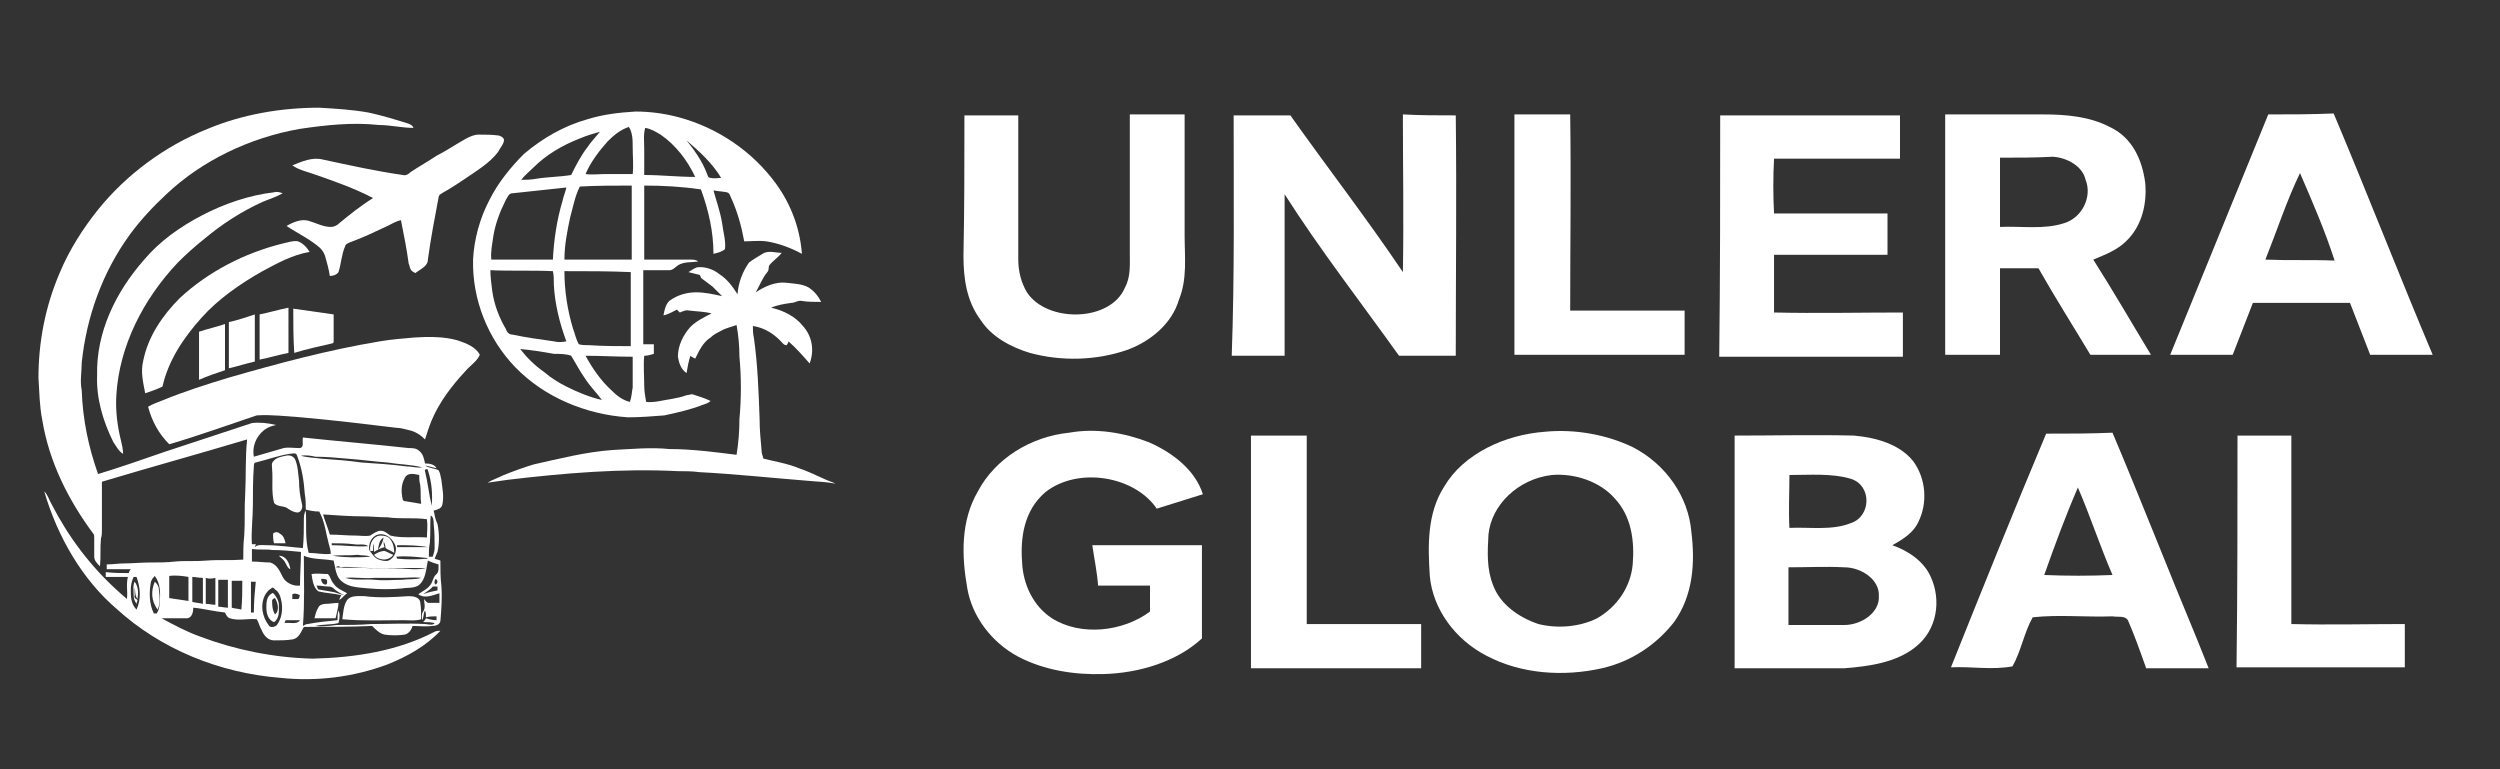 <?xml version="1.0" encoding="utf-8"?>
<!-- Generator: Adobe Illustrator 27.9.0, SVG Export Plug-In . SVG Version: 6.00 Build 0)  -->
<svg version="1.1" id="katman_1" xmlns="http://www.w3.org/2000/svg" xmlns:xlink="http://www.w3.org/1999/xlink" x="0px" y="0px"
	 viewBox="0 0 260 80" style="enable-background:new 0 0 260 80;" xml:space="preserve">
<rect x="0" y="0" width="260" height="80" fill="#333333" stroke="none"/>
<style type="text/css">
	.st0{fill:#FFFFFF;}
</style>
<path class="st0" d="M100.3,12c1.9,0,3.8,0,5.6,0c0,5,0,10,0,15c0,1.2,0.3,2.4,0.9,3.4c2.1,3.2,8.7,3.1,10.2-0.5
	c0.6-1.1,0.5-2.4,0.5-3.6c0-4.8,0-9.6,0-14.4c1.9,0,3.8,0,5.7,0c0,4.2,0,8.4,0,12.6c0,2.2,0.3,4.5-0.6,6.7c-0.7,2.4-2.9,4.3-5.4,5.2
	c-3.2,1.1-6.8,1.2-10.1,0.3c-2-0.6-4-1.7-5.1-3.4c-1.5-2-1.8-4.4-1.8-6.7C100.3,21.8,100.3,16.9,100.3,12z"/>
<path class="st0" d="M128.3,12c2,0,3.9,0,5.9,0c3.9,5.5,8,10.8,11.7,16.3c0.1-5.5,0-10.9,0-16.4c1.8,0.1,3.7,0.1,5.5,0.1
	c0.1,8.3,0,16.7,0,25c-2,0-3.9,0-5.9,0c-4-5.6-8.2-11-11.9-16.8c0,5.6,0,11.2,0,16.8c-1.8,0-3.7,0-5.5,0
	C128.4,28.6,128.3,20.3,128.3,12z"/>
<path class="st0" d="M157.5,11.9c1.9,0,3.8,0,5.8,0c0.1,6.8,0,13.6,0,20.4c4,0,7.9,0,11.9,0c0,1.5,0,3,0,4.6c-5.9,0-11.8,0-17.7,0
	C157.5,28.6,157.5,20.3,157.5,11.9z"/>
<path class="st0" d="M178.9,12c6.2,0,12.5,0,18.7,0c0,1.5,0,3,0,4.5c-4.4,0-8.7,0-13.1,0c-0.1,1.9-0.1,3.8,0,5.7c3.9,0,7.9,0,11.8,0
	c0,1.4,0,2.8,0,4.3c-3.9,0-7.9,0-11.8,0c0,2,0,4,0,6c4.5,0.1,8.9,0,13.4,0c0,1.5,0,3.1,0,4.6c-6.4,0-12.7,0-19.1,0
	C178.9,28.6,178.9,20.3,178.9,12z"/>
<g>
	<path class="st0" d="M202.3,11.9c3.4,0,6.8,0,10.2,0c2.3,0,4.8,0.2,6.9,1.3c2.4,1.1,3.4,3.5,3.7,5.8c0.2,2.1-0.3,4.5-2,6.1
		c-0.9,0.9-2.2,1.4-3.4,1.9c2.1,3.3,4,6.6,6,9.9c-2.1,0-4.2,0-6.3,0c-1.8-3-3.7-6-5.4-9c-1.3,0-2.6,0-4,0c0,3,0,6,0,9
		c-1.9,0-3.8,0-5.7,0C202.3,28.6,202.3,20.3,202.3,11.9z M208,16.4c0,2.4,0,4.8,0,7.2c2.2-0.1,4.6,0.3,6.7-0.4
		c1.9-0.6,2.9-2.8,2.2-4.5c-0.3-1.4-1.9-2.3-3.4-2.4C211.7,16.4,209.8,16.4,208,16.4z"/>
</g>
<g>
	<path class="st0" d="M235.9,11.9c2.3,0,4.5,0,6.8-0.1c3.5,8.3,6.8,16.8,10.3,25.1c-2.2,0-4.3,0-6.5,0c-0.7-1.8-1.4-3.6-2.1-5.4
		c-3.4,0-6.7,0-10.1,0c-0.7,1.8-1.4,3.6-2.1,5.4c-2.2,0-4.3,0-6.5,0C229.1,28.6,232.5,20.2,235.9,11.9z M235.6,27
		c2.4,0.1,4.8,0,7.2,0.1c-1-3.1-2.3-6.1-3.6-9.1C237.8,20.9,236.8,24,235.6,27z"/>
</g>
<path class="st0" d="M111.2,45c2.8-0.5,5.7,0,8.3,1c2.5,1.1,4.8,2.9,5.6,5.4c-1.6,0.5-3.2,1-4.8,1.5c-2.3-3.4-8.2-4.4-11.6-1.7
	c-2.2,1.9-2.6,4.7-2.4,7.3c0.1,2.2,1.1,4.5,3.1,5.8c3,1.9,7.4,1.4,10.2-0.7c0-0.9,0-1.8,0-2.7c-1.8,0-3.6,0-5.4,0
	c-0.1-1.4-0.4-2.8-0.6-4.2c3.8,0,7.6,0,11.4,0c0,3.2,0,6.5,0,9.7c-2.6,2.4-6.5,3.6-10.2,3.7c-3.1,0.1-6.2-0.4-8.9-1.8
	c-2.8-1.5-4.8-4.2-5.3-7.1c-0.6-3.4-0.7-7,1.1-10.1C103.5,47.7,107.2,45.4,111.2,45z"/>
<g>
	<path class="st0" d="M160.7,44.9c3.1-0.3,6.4,0.3,9.1,1.6c3.5,1.8,5.8,5.2,6.1,8.8c0.4,3.2,0.2,6.6-1.8,9.4
		c-1.8,2.3-4.4,4.1-7.5,4.8c-4,0.9-8.4,0.6-12-1.3c-3.3-1.7-5.6-4.9-5.9-8.3c-0.2-3.1-0.3-6.5,1.5-9.3
		C152.2,47.2,156.5,45.2,160.7,44.9z M161.4,49.4c-3.5,0.4-6.3,3.1-6.6,6.2c-0.1,1.8-0.2,3.6,0.5,5.3c0.7,1.9,2.6,3.3,4.7,4
		c2,0.5,4.3,0.3,6.1-0.6c2.1-1.2,3.5-3.3,3.7-5.6c0.2-2.4-0.1-5-1.9-6.9C166.4,50.1,163.8,49.2,161.4,49.4z"/>
</g>
<g>
	<path class="st0" d="M212.8,45.1c2.3,0,4.6,0,6.9-0.1c3,7.1,5.8,14.3,8.8,21.5c0.4,1,0.8,2,1.2,3c-2.2,0-4.3,0-6.5,0
		c-0.6-1.7-1.2-3.4-1.9-5c-0.3-0.5-1.1-0.3-1.6-0.4c-2.8,0.1-5.6-0.2-8.3,0.1c-0.9,1.6-1.2,3.5-2.1,5.1c-2.1,0.4-4.3,0-6.4,0.1
		C206.1,61.4,209.4,53.2,212.8,45.1z M212.6,59.8c2.4,0.1,4.7,0.1,7.1,0c-1.3-3-2.3-6.1-3.6-9.1C214.8,53.7,213.7,56.7,212.6,59.8z"
		/>
</g>
<path class="st0" d="M130.1,45.3c1.9,0,3.8,0,5.8,0c0,6.5,0,13.1,0,19.6c4,0,7.9,0,11.9,0c0,1.5,0,3,0,4.6c-5.9,0-11.8,0-17.7,0
	C130.1,61.5,130.1,53.4,130.1,45.3z"/>
<g>
	<path class="st0" d="M180.4,45.3c4.1,0,8.3-0.1,12.4,0c2.3,0.2,4.8,0.9,6.2,2.7c1.3,1.8,1.5,4.3,0.5,6.3c-0.5,1.1-1.6,1.8-2.7,2.4
		c1.7,0.6,3.3,1.7,4,3.3c1.1,2.4,0.7,5.5-1.6,7.3c-2,1.6-4.8,2-7.4,2.2c-3.8,0-7.6,0-11.4,0C180.4,61.5,180.4,53.4,180.4,45.3z
		 M186.1,49.4c0,1.8-0.1,3.7,0,5.5c2.1-0.1,4.4,0.3,6.4-0.5c2.1-0.7,2.2-3.9,0-4.6C190.5,49.2,188.2,49.4,186.1,49.4z M186,59
		c0,2,0,4,0,6c1.9,0,3.8,0,5.8,0c1.8,0,3.7-1.3,3.6-3c0.1-1.7-1.8-3-3.6-3C189.9,58.9,188,59,186,59z"/>
</g>
<path class="st0" d="M232.7,45.3c1.9,0,3.8,0,5.6,0c0,6.5,0,13.1,0,19.6c3.9,0.1,7.9,0,11.8,0c0,1.5,0,3,0,4.5c-5.8,0-11.7,0-17.5,0
	C232.7,61.5,232.7,53.4,232.7,45.3z"/>
<g>
	<path class="st0" d="M21.6,13.4c3.6-1.5,7.6-2.2,11.6-2.2c1.7,0.1,3.4,0.2,5.1,0.5c1.4,0.3,2.7,0.7,4,1.1c0.3,0.1,0.6,0.2,0.7,0.5
		c-1.2,0-2.4-0.3-3.6-0.3c-2.7-0.3-5.5,0-8.2,0.4c-5.2,0.9-10.2,3.3-13.9,6.8c-1.4,1.3-2.7,2.7-3.8,4.2C10.6,28.4,9,33,8.5,37.7
		c0,1-0.2,1.9,0,2.9c0.1,3,0.7,5.9,1.7,8.7c2.3-0.7,4.6-1.5,6.9-2.3c3-1,6.1-2,9.1-3c0.8-0.1,1.7,0,2.5,0.2
		c-0.4,0.1-0.8,0.2-1.2,0.5c-0.9,0.7-1.3,1.8-1.1,2.8c1-0.3,2.1-0.6,3.1-0.9c0.5-0.1,1.1,0,1.6,0c0.6,0,0.3-0.7,0.4-1.1
		c3.7,0.4,7.4,0.7,11,1.1c0.4,0,0.8,0,1.1,0.3c0.4,0.3,0.5,0.8,0.6,1.3c0.5,0,1,0.1,1.2,0.5c-0.4-0.1-0.8-0.2-1.2-0.3
		c0.4,0.3,1,0.3,1.4,0.5c0.2,0.3,0.2,0.6,0.3,1c0.1,0.9,0.3,1.7,0.1,2.6c-0.1,0.4-0.5,0.5-0.9,0.6c0.1,0.5,0.2,1,0.4,1.4
		c0.2,1,0.2,2,0,2.9c-0.1,0.2-0.2,0.5-0.3,0.7c0.2,0.1,0.4,0.1,0.6,0.2c0,0.9,0,1.8,0.1,2.6c0.1,1.2,0,2.5-0.1,3.7
		c-0.1,0.4-0.5,0.5-0.9,0.5c-0.6,0.1-1.3,0-2,0c-0.1,0.4-0.4,0.8-0.8,0.9c-0.7,0.1-1.4,0.1-2.1,0c-0.5-0.1-0.9-0.5-1.3-0.9
		c-2.4,0.1-4.7,0.1-7.1,0.1c-0.3,0.5-0.5,1.2-1.2,1.3c-0.6,0.1-1.2,0.1-1.9,0.1c-0.7,0-1.1-0.6-1.3-1.1c-0.2-0.3-0.3-0.8-0.5-1.1
		c-0.9-0.1-1.9,0.2-2.8-0.1c-0.3-0.1-0.4-0.4-0.5-0.6c-1.1-0.1-2.2-0.4-3.3-0.5c0,0.4-0.1,1-0.6,1.1c-0.9,0-1.8,0-2.7,0
		c1.3,0.7,2.6,1.4,4,1.9c3.7,1.4,7.7,2.2,11.7,2.3c4.4-0.1,8.9-0.8,12.7-2.8c0.2-0.1,0.4-0.1,0.6-0.1c-1.5,1.6-3.5,2.7-5.5,3.5
		c-3.5,1.3-7.3,1.8-11.1,1.4c-6.4-0.5-12.5-3-17.1-7.2C8.6,60.3,6,55.9,4.6,51.1C5,51.5,5.1,52,5.4,52.5c1.7,3.3,4,6.4,6.9,9
		c0.3,0.3,0.6,0.5,0.9,0.8c0.1-0.8-0.1-1.5,0.1-2.3c-0.8,0-1.5,0-2.3,0c0-0.2,0-0.4,0-0.5c0.8,0.1,1.6,0.1,2.4,0.1
		c0-0.1,0.1-0.3,0.2-0.4c-0.8,0-1.6,0-2.5,0c0-0.2,0-0.3,0-0.5c0.6,0,1.2-0.1,1.7-0.1c0.9,0,1.9-0.1,2.8-0.1c0.9,0,1.8,0,2.6-0.1
		c1.1-0.1,2.2,0,3.3-0.1c1.2-0.1,2.5,0,3.8-0.1c0-0.8,0-1.6,0.1-2.5c0.1-1.4,0-2.8,0.1-4.3c0.1-1.9,0-3.8,0.2-5.7
		c-5,1.5-10.1,2.9-15.1,4.4c0,1.7,0,3.4,0,5c0,0.3,0,0.6-0.1,0.9c-0.1,1,0,1.9-0.1,2.9c-0.3-0.3-0.6-0.6-0.6-1c0-0.7,0-1.3,0-2
		c0-0.1,0-0.3-0.1-0.4C7.1,52,5.1,48,4.4,43.7c-0.3-1.5-0.3-2.9-0.4-4.4c0-3.7,0.7-7.4,2.2-10.9c1-2.4,2.4-4.6,4-6.6
		C13.1,18.2,17.1,15.2,21.6,13.4z M26.6,48.1c-0.2,0-0.2,0.3-0.2,0.4c-0.1,1.3-0.1,2.7-0.1,4c0,1.4-0.2,2.8-0.1,4.1
		c0.1,0,0.3,0,0.4,0c0,0.1-0.1,0.2-0.1,0.3c0.3-0.3,0.8-0.2,1.2-0.2c1.3,0,2.5,0.2,3.8,0.3c0.1-1,0.1-2,0.1-2.9c0-0.3,0-0.7,0.2-1
		c0.1,1.4-0.1,2.9,0.3,4.4c0.8,0,1.5,0.2,2.3,0.1c0-0.3-0.1-0.7-0.2-1c-0.3-1.1-0.4-2.3-1-3.4c-0.5,0-1-0.1-1.4-0.2
		c0-0.5,0-1.1-0.1-1.6c-0.1-1.4-0.3-2.7-0.8-4c-0.1-0.4-0.5-0.2-0.8-0.2C28.9,47.4,27.8,47.8,26.6,48.1z M31.3,47.4
		c0.7,0.2,1.4,0.2,2.1,0.3c1.4,0.1,2.8,0.2,4.2,0.4c1.5,0.1,3.1,0.2,4.6,0.4c0.6,0,1.2,0.2,1.7,0.1c-1.2-0.3-2.4-0.3-3.6-0.5
		c-1.4-0.1-2.8-0.3-4.2-0.4c-1.1-0.1-2.2-0.2-3.3-0.2C32.4,47.4,31.8,47.3,31.3,47.4z M44.2,49c0.3,1.2,0.4,2.4,0.7,3.6
		c0.1-1.2,0-2.5-0.4-3.7C44.5,48.7,44.1,48.8,44.2,49z M42.1,49.7c-0.4,0.7-0.4,1.5-0.2,2.3c0,0,0.1,0.1,0.1,0.1
		c0.6,0.1,1.2,0.2,1.8,0.3c-0.1-0.7,0-1.3-0.1-2c-0.1-0.3-0.1-0.7-0.1-1C43.1,49.3,42.4,49.1,42.1,49.7z M33.6,53.5
		c0.2,0.7,0.5,1.4,0.7,2.1c0.9,0,1.8,0.1,2.7,0.1c0.5,0,1,0.1,1.5,0c0.3-0.2,0.7-0.5,1.1-0.5c0.4,0,0.7,0.3,1,0.5
		c1.2,0.3,2.5,0.1,3.8,0.2c0-0.6,0.1-1.2,0-1.9c-1.4-0.2-2.7,0-4.1-0.2c-0.9,0-1.7-0.1-2.6-0.1C36.5,53.7,35,53.6,33.6,53.5z
		 M44.8,53.6c-0.1,0.9,0,1.9-0.1,2.9c-0.1,0.5-0.1,0.9-0.1,1.4c0.1,0,0.3,0,0.4,0c0.1-0.3,0.2-0.6,0.2-0.9c0-0.8,0-1.7-0.1-2.5
		C45.1,54.2,45.1,53.8,44.8,53.6z M39.3,55.6c-0.7,0.2-1,1-0.9,1.6c0.3,0.4,0.5,0.8,1,1c0.3,0.1,0.7,0.2,1,0.1
		c0.7-0.3,1-1.2,0.6-1.8C40.7,55.9,40,55.4,39.3,55.6z M34.5,56.5c0,0.1,0,0.2,0,0.2c1.3,0,2.5,0.2,3.8,0.1c-0.4-0.3-1-0.1-1.5-0.2
		C36,56.5,35.2,56.5,34.5,56.5z M41.3,56.7c0,0,0,0.1,0,0.2c1.1,0,2.1,0,3.2,0C43.4,56.7,42.4,56.7,41.3,56.7z M26.2,57.1
		c0,0.4,0,0.9,0,1.3c0.6,0,1.3,0.1,1.9,0.1c0.7,0.2,1,0.9,1.3,1.5c0.3,0.6,1.1,1,1.8,0.9c0-1.2,0.1-2.3,0.1-3.5c-1-0.1-2-0.2-3-0.2
		C27.7,57.1,27,57.2,26.2,57.1z M34.6,57.8c1.3,0.2,2.6,0.2,3.9,0.1c-0.4-0.2-0.9-0.1-1.3-0.2C36.3,57.8,35.4,57.7,34.6,57.8z
		 M31.6,57.8c0,2.4,0.1,4.9-0.1,7.3c0.2-0.1,0.3-0.2,0.5-0.2c1-0.2,2.1-0.3,3.1-0.4c0-0.3,0-0.7,0.1-1c0.2,0.4,0.1,0.9,0,1.3
		c-0.8,0.2-1.6,0.1-2.4,0.3c0.7,0.1,1.4,0,2.2-0.1c1.2,0,2.4,0,3.6-0.1c1.9,0,3.7-0.1,5.6,0c0.3,0,0.8,0.2,1-0.1
		c-0.4-0.1-0.8-0.1-1.2-0.1c0.1-0.1,0.2-0.2,0.3-0.4c0.3,0.1,0.7,0.2,1.1,0.2c0-0.1,0-0.3,0-0.4c-0.4,0-0.7,0-1.1,0.1
		c0-0.2,0-0.5-0.1-0.7c-0.2,0.3-0.1,0.7-0.3,1c0-0.3-0.1-0.6,0.1-0.9c0.3-0.4,0.1-0.9,0.1-1.3c0.1,0.1,0.2,0.3,0.4,0.4
		c0.4,0,0.8,0,1.2,0c0-0.3,0-0.7,0-1c-0.7,0.2-1.5,0.6-2.2,0.1c0.4-0.3,0.9-0.5,1.2-0.9c0.3-0.3,0.3-0.8,0.6-1.1
		c0.4-0.3,0.3-0.8,0.3-1.1c-0.3-0.1-0.7-0.2-1.1-0.4c-0.2,0.9-0.2,2-1,2.6c-0.5,0.3-1.2,0.2-1.7,0.3c-1.1,0.1-2.3,0.1-3.4,0
		c-1-0.1-2.1-0.1-2.8-0.7c-0.7-0.5-0.7-1.4-0.9-2.2C33.6,58.1,32.5,58.2,31.6,57.8z M41.2,57.9c0,0,0.1,0.1,0.1,0.2
		c1,0.1,2.1,0.1,3.2,0c-0.1-0.1-0.3-0.1-0.4-0.1C43.1,57.9,42.2,57.8,41.2,57.9z M34.9,59c1.2,0.1,2.4,0,3.7,0.1
		c1.5,0,2.9,0,4.4,0.1c0.4,0,0.9,0,1.3-0.1c-2.4-0.1-4.8,0.1-7.2-0.1c-0.6,0-1.1-0.1-1.7,0C35.2,58.8,35.1,58.9,34.9,59z M15.7,60.5
		c-0.2,1.1-0.2,2.3,0.3,3.3c0.1,0,0.2,0,0.3,0c0.2-0.3,0.3-0.7,0.3-1.1c0.1-1,0.1-2-0.5-2.8C16,60,15.8,60.2,15.7,60.5z M17.6,59.9
		c0,0.8,0,1.6,0,2.3c0.7,0.1,1.4,0.2,2,0.3c0-0.8,0-1.7,0-2.5C19,59.9,18.3,59.8,17.6,59.9z M13.9,60c-0.2,0.4-0.3,0.9-0.3,1.3
		c0,0.7,0,1.5,0.6,2.1c0.5-1.1,0.4-2.3,0-3.4C14.1,60,14,60,13.9,60z M20,60c0,0.9,0,1.7,0,2.6c0.4,0.1,0.7,0.1,1.1,0.2
		c0-0.9,0-1.8,0-2.7C20.7,60.1,20.3,60,20,60z M21.4,60.1c0,0.9,0,1.8,0,2.7c0.3,0,0.7,0.1,1,0.1c0-0.9,0-1.8,0-2.8
		C22,60.2,21.7,60.2,21.4,60.1z M35.9,60.1c1,0.3,2,0.1,3.1,0.2c0.9,0.1,1.9,0,2.8,0c0.7-0.1,1.4,0,2-0.2c-0.7-0.1-1.5,0-2.2,0
		c-0.9,0-1.8,0-2.7,0C37.9,60.2,36.9,60,35.9,60.1z M45.3,60.2c-0.1,0.2-0.2,0.4,0,0.6C45.6,60.6,45.5,60.3,45.3,60.2z M22.7,60.3
		c0,0.9,0,1.9,0,2.8c0.3,0,0.7,0.1,1,0.1c0-1,0-1.9,0-2.9C23.4,60.3,23.1,60.3,22.7,60.3z M24.1,60.4c0,0.9,0,1.9,0,2.8
		c0.3,0.1,0.7,0.1,1,0.2c0.1-1,0.1-2,0.1-3C24.8,60.4,24.4,60.4,24.1,60.4z M26.1,60.5c0,1.1,0,2.2,0,3.2c0.1,0,0.3,0,0.3,0
		c0-1.1,0.1-2.2,0.2-3.2C26.5,60.5,26.3,60.5,26.1,60.5z M44,61.8c0.5-0.2,1-0.3,1.5-0.4c0-0.1,0-0.3,0-0.4c-0.2,0-0.3,0-0.5,0
		C44.8,61.3,44.4,61.5,44,61.8z M28.2,61.2c-0.8,0.5-1,1.5-0.9,2.3c0.1,0.6,0.3,1.1,0.7,1.6c0.2,0.2,0.6,0.1,0.8-0.1
		c0.5-0.7,0.6-1.5,0.5-2.3c-0.1-0.5-0.2-1.1-0.7-1.4C28.5,61.2,28.4,61,28.2,61.2z M30.4,61.8c0,0.1,0,0.3,0,0.5c0.2,0,0.4,0,0.6,0
		c0.2-0.1,0.1-0.3,0.2-0.4C30.8,61.7,30.6,61.7,30.4,61.8z M29.7,64.5c0,0.1-0.1,0.2-0.1,0.3c0.5-0.1,1.3,0.2,1.6-0.3
		C30.7,64.5,30.2,64.5,29.7,64.5z"/>
</g>
<path class="st0" d="M21,22.4c2.3-1.2,4.9-2.1,7.5-2.4c0.3-0.1,0.6,0,0.9,0.1c-0.7,0.4-1.4,0.6-2.1,0.9c-2.2,1-4.2,2.3-6,3.8
	c-1,0.8-1.9,1.6-2.8,2.5c-3.6,3.8-6.1,8.7-6.4,13.8c-0.1,1.6,0.1,3.2,0.5,4.8c0.1,0.4,0.2,0.9,0.2,1.3c-0.5-0.3-0.7-0.8-1-1.2
	c-1.1-2.2-1.8-4.6-1.7-7c-0.1-4.4,1.9-8.6,4.9-12C16.6,25.1,18.7,23.6,21,22.4z"/>
<path class="st0" d="M27,32.7c1-0.2,2-0.5,3-0.7c0,1.6,0,3.2,0,4.7c-1,0.2-2,0.5-3,0.7C27,35.8,27,34.3,27,32.7z"/>
<path class="st0" d="M30.5,32.1c1.4,0.2,2.8,0.4,4.2,0.6c0,1,0,1.9,0,2.9l-0.1,0.1c-1.3,0.3-2.7,0.6-4,1
	C30.5,35.1,30.5,33.6,30.5,32.1z"/>
<path class="st0" d="M23.8,33.5c0.9-0.2,1.8-0.5,2.7-0.8c0,1.6,0,3.2,0,4.9c-0.9,0.2-1.8,0.5-2.7,0.7C23.8,36.7,23.8,35.1,23.8,33.5
	z"/>
<path class="st0" d="M20.7,34.5c0.9-0.3,1.8-0.5,2.7-0.8c0,1.6,0,3.2,0,4.8c-0.9,0.3-1.8,0.6-2.7,1C20.7,37.8,20.7,36.1,20.7,34.5z"
	/>
<path class="st0" d="M43.1,35.1c1.5-0.1,3.1-0.1,4.5,0.3c0.9,0.3,1.9,0.7,2.3,1.5c-0.3,0.7-1,1.1-1.5,1.7c-1.4,1.5-2.7,3.2-3.5,5.1
	c-0.3,0.7-0.5,1.4-0.7,2c-0.4-0.4-0.8-0.7-1.4-0.9c-0.5-0.1-1-0.3-1.5-0.3c-3.3-0.4-6.6-0.8-10-1.1c-1.5-0.1-3.1-0.3-4.6-0.2
	c-3,1-6,2.1-9.1,3c-1.1-1.1-1.8-2.4-2.2-3.9c0.5-0.3,1.1-0.5,1.6-0.7c2.2-0.9,4.4-1.6,6.7-2.3c5.2-1.5,10.4-2.9,15.8-3.8
	C40.7,35.3,41.9,35.2,43.1,35.1z"/>
<path class="st0" d="M29.7,47.4c0.4-0.1,0.8,0,1,0.4c0.3,0.7,0.3,1.5,0.4,2.2c0,0.8,0.1,1.6,0.3,2.4c0.1,0.3,0,0.8-0.4,0.9
	c-0.5,0-0.9-0.3-1.2-0.5c-0.4-0.2-1-0.1-1.3-0.5c-0.3-1.2-0.1-2.4-0.2-3.5c0-0.3-0.1-0.6,0.1-0.8C28.7,47.6,29.2,47.5,29.7,47.4z"/>
<path class="st0" d="M28.4,55.5c0.2-0.2,0.5-0.2,0.7,0c0.4,0.2,0.5,0.6,0.6,1c-0.4,0-0.8,0-1.2,0C28.4,56.2,28.4,55.8,28.4,55.5z"/>
<g>
	<path class="st0" d="M38.5,57.3c-0.1-0.7,0.3-1.6,1.1-1.6c0.4,0,0.8,0.1,1,0.4c0.3,0.4,0.4,0.9,0.4,1.4c-0.3-0.2-0.6-0.3-0.9-0.5
		c0-0.2-0.1-0.5-0.2-0.7c0,0.2,0,0.4,0.1,0.6c-0.4,0.1-0.8,0.3-1.1,0.5c0-0.3,0-0.6,0-0.9c-0.1,0.3-0.1,0.5-0.1,0.8L38.5,57.3z
		 M39.3,57.2c0.3-0.4,0.5-0.8,0.6-1.3C39.4,56.2,39.4,56.7,39.3,57.2z"/>
</g>
<path class="st0" d="M38.9,57.7c0.3-0.2,0.7-0.4,1.1-0.4c0.3,0.1,0.6,0.3,0.9,0.4C40.4,58.4,39.3,58.3,38.9,57.7z"/>
<path class="st0" d="M29,57.8c0.8,0,1.1,0.8,1.2,1.4c-0.3-0.1-0.4-0.5-0.6-0.8C29.5,58.2,29.2,58,29,57.8z"/>
<g>
	<path class="st0" d="M32.4,59.7c0.6-0.1,1.1,0,1.7,0c0.3,0.3,0.3,0.7,0.6,1c0.3,0.5,0.9,0.7,1.4,1c-0.3,0.2-0.5,0.5-0.8,0.7
		c0-0.2,0.1-0.3,0.2-0.5c-0.8-0.2-1.6-0.2-2.4-0.4C32.6,61.1,32.5,60.4,32.4,59.7z M33.4,60.2c0,0.2,0.1,0.6,0.5,0.6
		c0.2-0.1,0.1-0.4,0.1-0.5C33.8,60.2,33.6,60.2,33.4,60.2z M32.9,60.9c0.1,0.1,0.1,0.3,0.2,0.4c0.6,0.1,1.2,0.2,1.7,0.3
		c0.3,0.1,0.6,0.2,1,0.3c-0.4-0.2-0.8-0.4-1.1-0.7c-0.1-0.1-0.3-0.2-0.5-0.2C33.8,61,33.4,60.9,32.9,60.9z"/>
</g>
<path class="st0" d="M14,60.5c0.4,0.5,0.4,1.2,0.3,1.8c-0.3-0.4-0.2-0.8-0.3-1.2c0,0.3,0,0.6,0,0.9c-0.1,0.2,0.2,0.3,0.3,0.4
	c0,0.1-0.1,0.3-0.1,0.4c-0.2-0.3-0.3-0.5-0.3-0.9C13.9,61.4,13.8,60.9,14,60.5z"/>
<path class="st0" d="M16.1,60.5c0.2,0.2,0.3,0.3,0.4,0.6c0.1,0.8,0.2,1.6-0.1,2.3C15.7,62.5,15.7,61.4,16.1,60.5z"/>
<g>
	<path class="st0" d="M28.3,61.7c0.1-0.1,0.2,0.1,0.3,0.2c0.2,0.3,0.4,0.6,0.4,1c0,0.6,0.1,1.4-0.5,1.8c-0.6-0.2-0.8-0.9-0.8-1.5
		C27.7,62.7,27.7,62,28.3,61.7z M28.3,62.4c0,0.5,0,1,0.3,1.5c0.5-0.4,0.3-1.2,0-1.7C28.5,62.2,28.4,62.3,28.3,62.4z"/>
</g>
<path class="st0" d="M36.1,62.4c0.4-0.5,1.2-0.4,1.8-0.4c1.5,0.2,3.1,0.1,4.6,0c0.5,0,1.1,0.1,1.2,0.6c0.1,0.6,0.1,1.2,0.1,1.8
	c-0.6,0.2-1.2,0.1-1.8,0.1c-2.1,0-4.2,0.1-6.4-0.1C35.7,63.8,35.7,63,36.1,62.4z"/>
<path class="st0" d="M33.9,62.8c0.4,0,0.9-0.1,1.3-0.1c0,0.5-0.2,1.1-0.3,1.6c-0.7,0-1.5,0-2.2,0c0.1-0.4,0.2-0.8,0.4-1.1
	C33.2,62.9,33.6,62.8,33.9,62.8z"/>
<g>
	<g>
		<path class="st0" d="M61.1,12.4c1.6-0.5,3.3-0.7,5-0.8c1.5,0,3,0.2,4.5,0.6c4.1,1.1,7.7,3.6,10.1,6.9c1.6,2.2,2.5,4.7,2.7,7.3
			c-1.1-0.6-2.4-1.1-3.7-1.3c-0.8-0.1-1.6,0-2.3,0c-0.3-1.6-0.7-3.1-1.4-4.6c-0.1-0.2-0.1-0.4-0.4-0.5c-0.5-0.1-0.9-0.1-1.4-0.2
			c0.3,1.1,0.7,2.2,0.9,3.4c0.1,0.9,0.4,1.8,0.3,2.7c-0.3,0.3-0.8,0.4-1.2,0.5c0-2.3-0.5-4.5-1.3-6.7c-2-0.3-4-0.4-5.9-0.4
			c0,2.6,0,5.1,0,7.7c1.6,0,3.2,0,4.8,0c0.3,0,0.6,0,0.8,0.2c-0.7,0.1-1.5,0-2.1,0.4c-0.3,0.2-0.5,0.5-0.9,0.5c-0.9,0-1.8,0-2.7,0
			c0,2.6,0,5.1,0,7.7c0.4,0,0.7,0,1.1,0c0,0.3,0,0.6,0,1c-0.3,0.1-0.7,0.2-1,0.2c-0.1,1,0,2.1,0,3.1c0,0.6,0.1,1.1,0.2,1.7
			c0.9,0.1,1.8-0.2,2.6-0.3c0.5-0.1,1.1-0.2,1.6-0.4c0.2,0,0.4-0.1,0.6-0.1c0.6,0.2,1.3,0.4,1.9,0.7c-0.2,0.2-0.5,0.3-0.8,0.4
			c-1.3,0.5-2.6,0.8-4,1.1c-1.3,0.1-2.5,0.2-3.8,0.2c-4.4-0.3-8.7-2.1-11.7-5.2c-2.9-3-4.5-7.1-4.4-11.2c0.1-2.1,0.7-4.3,1.7-6.2
			c0.9-1.8,2.2-3.4,3.6-4.8C56.4,14.4,58.6,13.1,61.1,12.4z M63.2,14.7c-0.9,1-1.8,2.2-2.3,3.4c0.7,0.1,1.4,0,2.1,0
			c0.9,0,1.9,0,2.8,0c0.1-0.9,0-1.8,0-2.8c0-0.7,0-1.5-0.4-2.1C64.5,13.5,63.8,14.1,63.2,14.7z M67.1,13.3C66.9,14,67,14.7,67,15.5
			c0,0.9,0,1.8,0,2.7c1.8,0,3.5,0.2,5.3,0.2c-0.8-1.7-2-3.3-3.6-4.4C68.2,13.7,67.7,13.4,67.1,13.3z M60.3,14.4
			c-1.8,0.7-3.5,1.7-4.8,3c-0.4,0.4-0.9,0.8-1.3,1.3c0.5,0,1,0,1.5-0.1c1.2-0.2,2.5-0.2,3.7-0.4c0.5-1,1-2,1.7-2.9
			c0.4-0.6,0.9-1.1,1.3-1.6C61.7,13.9,61,14.1,60.3,14.4z M71.4,14.6c0.8,1,1.6,2.1,2.1,3.4c0.1,0.2,0.1,0.5,0.4,0.5
			c0.4,0.1,0.8,0,1.1,0C74.1,17,72.8,15.8,71.4,14.6z M60.3,19.4c-0.5,1-0.7,2.1-1,3.2c-0.3,1.4-0.6,2.9-0.6,4.4c2.3,0,4.7,0,7,0
			c0-1.9,0-3.8,0-5.7c0-0.7,0-1.3,0-2C63.9,19.3,62.1,19.3,60.3,19.4z M53.3,20.1c-0.4,0-0.5,0.4-0.7,0.7c-0.6,1.2-1.1,2.5-1.3,3.8
			c-0.1,0.8-0.3,1.6-0.2,2.4c2.1,0,4.3,0,6.4,0c0.1-2,0.4-4.1,1-6.1c0.1-0.5,0.3-0.9,0.4-1.4C57,19.7,55.1,19.9,53.3,20.1z M51,28.1
			c0,0.7,0.1,1.4,0.2,2.2c0.2,1.4,0.7,2.7,1.4,3.9c0.1,0.3,0.3,0.6,0.7,0.6c1.4,0.3,2.9,0.5,4.3,0.7c0.4,0.1,0.8,0.1,1.3,0
			c-0.7-1.9-1.2-3.9-1.3-5.9c0-0.5,0-1-0.1-1.4C55.3,28.1,53.1,28.2,51,28.1z M58.7,28.2c0,2,0.3,4,0.9,6c0.2,0.5,0.3,1.1,0.6,1.6
			c0.3,0.1,0.7,0.1,1.1,0.1c1.4,0.1,2.9,0.1,4.3,0.1c0-2.6,0-5.1,0-7.7C63.4,28.2,61.1,28.2,58.7,28.2z M54.1,36.3
			c0.7,0.9,1.5,1.7,2.5,2.4c0.7,0.6,1.5,1.1,2.3,1.5c1.2,0.6,2.4,1.1,3.7,1.4c-0.6-0.8-1.3-1.5-1.8-2.3c-0.5-0.7-0.9-1.5-1.4-2.3
			c-0.5-0.2-1.2-0.2-1.8-0.2C56.5,36.6,55.3,36.4,54.1,36.3z M60.9,37c0.7,1.3,1.6,2.6,2.7,3.6c0.5,0.5,1.1,1,1.9,1.2
			c0.2-0.5,0.2-1,0.3-1.5c0-1.1,0-2.2,0-3.2C64.1,37.1,62.5,37,60.9,37z"/>
	</g>
	<path class="st0" d="M48.5,14.4c0.4-0.2,0.8-0.4,1.3-0.4c0.7,0,1.4,0,2.1,0.1c0.3,0.1,0.6,0.3,0.5,0.6c-0.1,0.4-0.4,0.7-0.6,1.1
		c-0.9,1.2-2.3,2-3.6,2.9c-0.6,0.4-1.2,0.8-1.9,1.2c-0.3,0.2-0.7,0.3-0.7,0.7c-0.4,2.1-0.8,4.2-1.1,6.4c0,0.7-0.8,1-1.3,1.4
		c-0.2-0.1-0.4-0.2-0.5-0.4c-0.1-0.2-0.1-0.4-0.2-0.6c-0.2-1.5-0.5-3-0.8-4.5c-0.5,0.1-1,0.4-1.4,0.6c-1.3,0.6-2.5,1.2-3.9,1.7
		c-0.2,0.1-0.5,0.2-0.5,0.4c-0.4,0.9-0.4,1.8-0.7,2.7c-0.2,0.3-0.6,0.4-0.9,0.4c-0.1-0.7-0.3-1.4-0.5-2.1c-0.1-0.3-0.3-0.6-0.5-0.8
		c-1-0.9-2.3-1.5-3.5-2.3c0.7-0.4,1.6-0.8,2.4-0.5c0.7,0.2,1.4,0.6,2.2,0.6c0.4,0,0.7-0.2,0.9-0.4c1.1-0.9,2.2-1.8,3.5-2.6
		c-1.9-1-3.9-1.7-5.9-2.4c-0.8-0.3-1.8-0.5-2.5-1c1-0.4,2.1-0.9,3.2-0.6c2.8,0.6,5.5,1.2,8.3,1.6c0.3,0.1,0.6-0.1,0.8-0.3
		c0.9-0.6,1.8-1.1,2.7-1.7C46.4,15.7,47.4,15,48.5,14.4z"/>
	<path class="st0" d="M29.5,25.3c0.5-0.1,1-0.3,1.5-0.2c0.5,0.2,0.9,0.6,1.2,1.1c-1.8,0.3-3.4,1.2-4.9,2c-2.3,1.3-4.6,2.9-6.3,4.8
		c-1.9,2.1-3.5,4.5-4.1,7.2c-0.6,0.3-1.2,0.5-1.8,0.7c-0.2-1.1-0.5-2.2-0.2-3.4c0.5-2.5,2-4.7,3.8-6.5
		C21.6,28.3,25.4,26.3,29.5,25.3z"/>
	<path class="st0" d="M79.3,26.4c0.6-0.4,1.4-0.1,2-0.1c-0.4,0.5-0.9,0.8-1.3,1.3c-0.1,0.2,0,0.5-0.2,0.7c-0.5,0.6-0.8,1.4-1.2,2.1
		c0.9-0.6,2-1.1,3.1-1c0.8,0.1,1.7,0.1,2.4,0.5c0.6,0.4,1,0.9,1.3,1.5c-0.7,0-1.4,0-2-0.1c-0.4-0.1-0.7,0.2-1.1,0.2
		c-0.7,0.1-1.4,0.2-2.1,0.5c1.3,0.3,2.5,0.9,3.3,1.9c1,1.1,1.2,2.6,0.7,3.9c-0.7-0.8-1.4-1.6-2.2-2.3c0,0.1-0.1,0.3-0.2,0.4
		c-0.2,0-0.3-0.1-0.4-0.2c-0.8-0.9-1.8-1.6-3.1-1.8c0,0.4,0,0.8,0.1,1.2c0.4,2.8,0.5,5.7,0.6,8.5c0,1.1,0.1,2.1,0.2,3.2
		c0,0.3,0.1,0.6,0.2,0.9c1.2,0.3,2.5,0.5,3.7,1c0.9,0.3,1.7,0.7,2.6,1.1c0.4,0.2,0.8,0.3,1.2,0.5c-1-0.2-1.9-0.2-2.9-0.3
		c-3.8-0.3-7.5-0.7-11.3-0.9c-0.7-0.1-1.5-0.1-2.2-0.1c-5.9-0.3-11.8,0.2-17.7,0.9c-0.7,0.1-1.4,0.2-2.1,0.3
		c0.5-0.3,1.1-0.5,1.7-0.8c1-0.4,2.1-0.8,3.1-1.1c2.7-0.6,5.4-1.3,8.2-1.5c2-0.1,4-0.3,5.9-0.1c2.3,0,4.6,0.3,7,0.6
		c0.2-1.2,0.3-2.5,0.3-3.7c0.2-2.2,0.2-4.4,0-6.5c0-1.1-0.1-2.2-0.3-3.3c-0.5,0.2-1.1,0.3-1.6,0.6c-0.4,0.2-0.8,0.4-1.1,0.7
		c-0.8,0.5-1.2,1.4-1.6,2.2c-0.2-0.1-0.4-0.2-0.5-0.3c-0.2,0.6-0.3,1.2-0.4,1.8c-0.6-0.4-0.8-1.1-0.9-1.7C70.5,36,71,34.9,71.8,34
		c0.6-0.6,1.4-1,2.2-1.4c-0.7-0.2-1.5-0.2-2.3-0.3c-0.4-0.1-0.7,0.1-1,0.2c-0.1-0.1-0.2-0.2-0.3-0.3c-0.4,0.2-0.9,0.5-1.4,0.6
		c0.1-0.5,0.2-1.1,0.6-1.5c0.8-0.6,1.8-0.9,2.8-0.9c0.9,0,1.8,0.2,2.7,0.4c-0.3-0.3-0.7-0.7-1-1c-0.4-0.3-0.8-0.6-1.2-0.9
		c0-0.1-0.1-0.2-0.1-0.3c-0.4-0.1-0.8-0.2-1.2-0.3c0.3-0.2,0.6-0.4,0.9-0.5c0.8-0.1,1.7,0.2,2.3,0.7c0.8,0.5,1.4,1.3,1.9,2.1
		c0.1-1.2,0.5-2.3,1.2-3.3C78.3,27,78.8,26.7,79.3,26.4z"/>
</g>
</svg>
